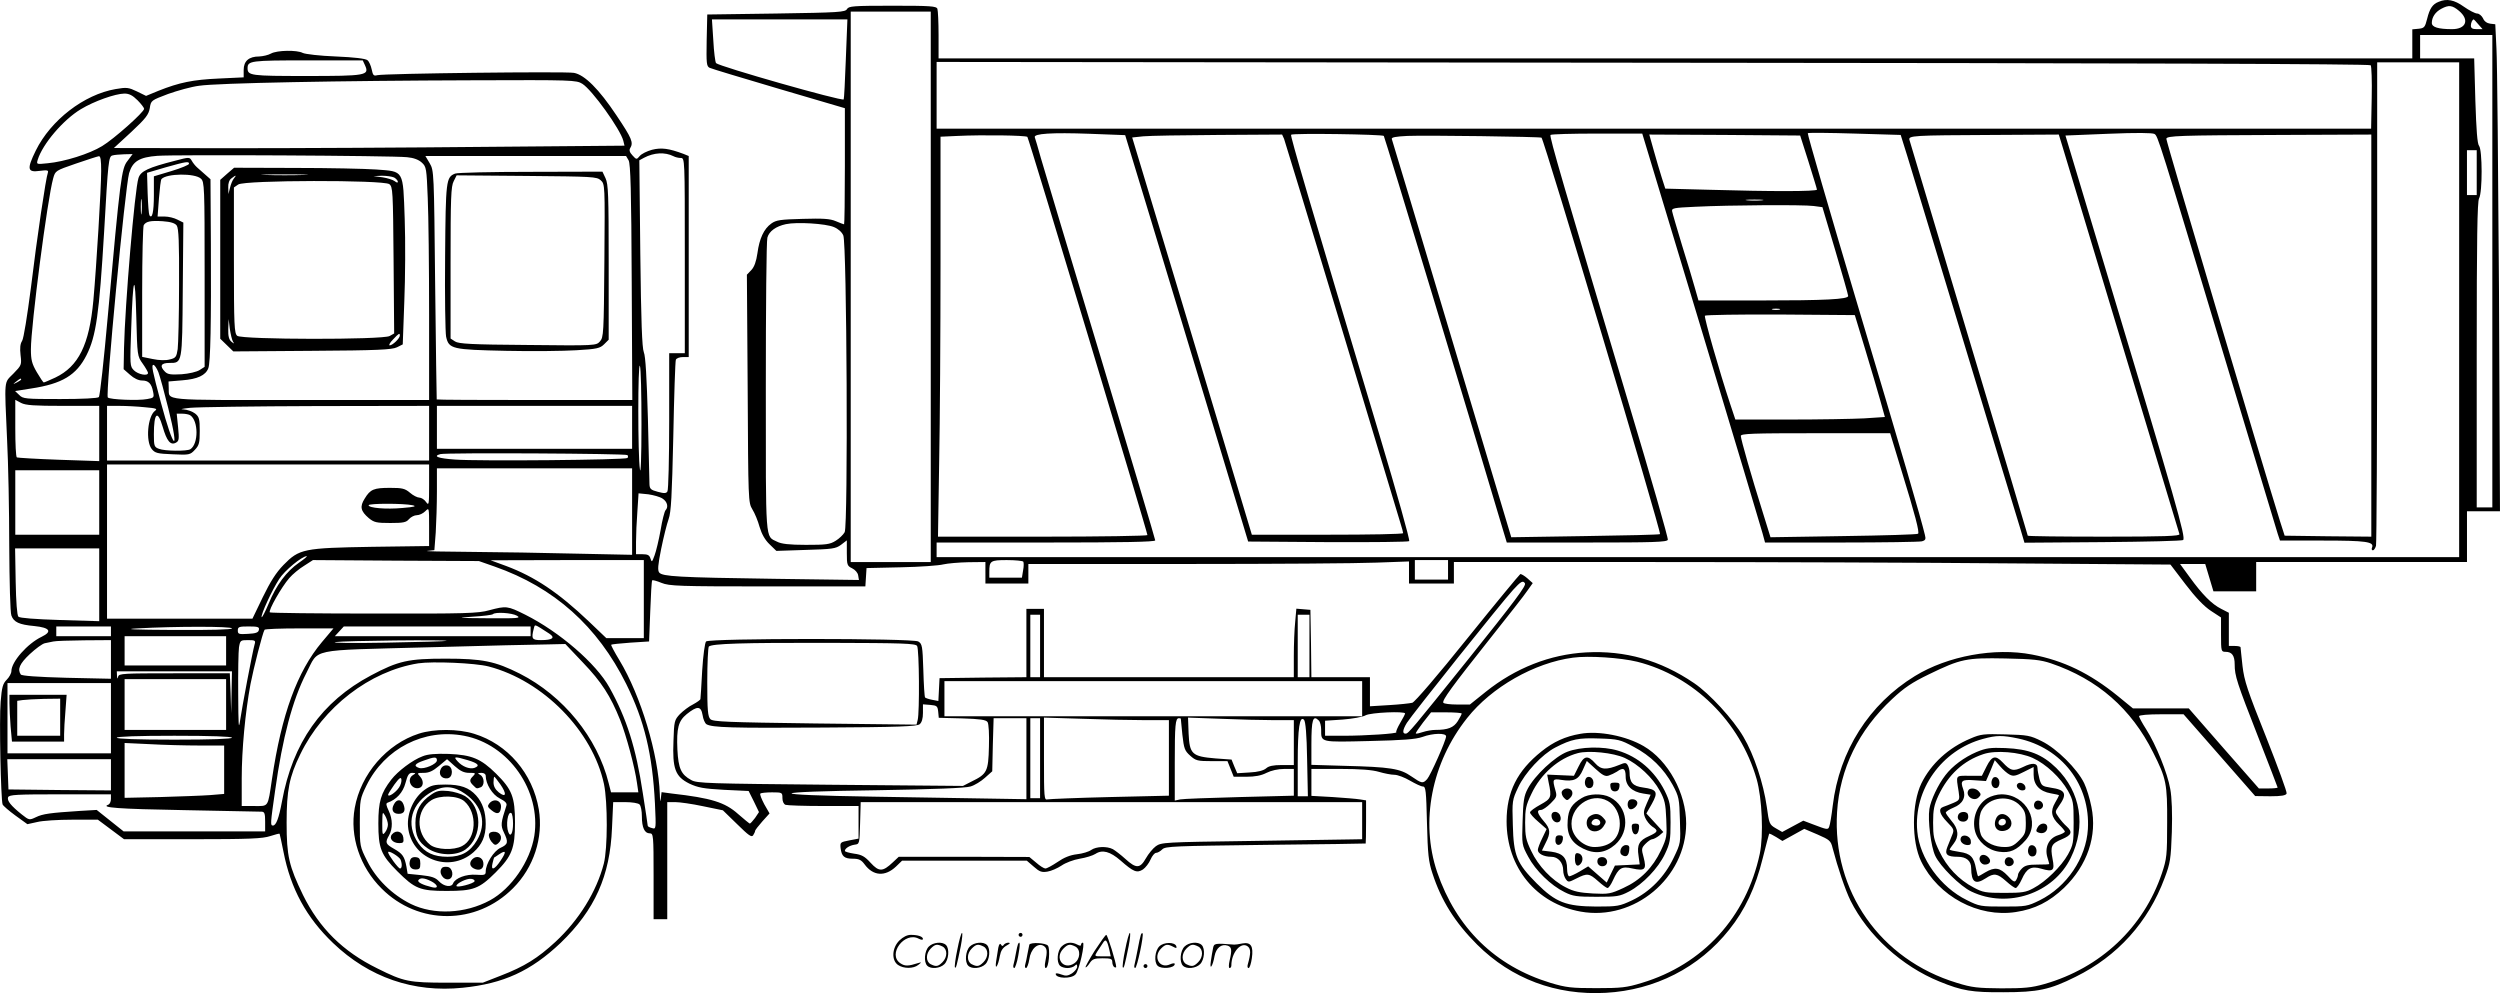 <?xml version="1.0" encoding="UTF-8"?>
<svg xmlns="http://www.w3.org/2000/svg" version="1.0" viewBox="0 0 1280.757 508.789" preserveAspectRatio="xMidYMid meet">
  <g transform="translate(-0.17,508.933) scale(0.1,-0.1)" fill="#000000" stroke="none">
    <path d="M12495 5080 c-31 -12 -46 -34 -59 -87 -11 -44 -15 -48 -44 -51 l-32 -3 0 -75 0 -74 -3775 0 -3775 0 0 119 c0 66 -3 126 -6 135 -5 14 -35 16 -230 16 -202 0 -224 -2 -233 -17 -9 -16 -40 -18 -363 -23 l-353 -5 -3 -132 c-2 -118 -1 -133 15 -141 10 -5 170 -53 356 -108 l337 -99 0 -297 c0 -164 -2 -298 -4 -298 -2 0 -21 7 -42 16 -30 13 -66 15 -170 12 -115 -3 -136 -6 -161 -24 -38 -27 -61 -77 -71 -152 -6 -42 -16 -70 -31 -86 l-23 -24 4 -584 c3 -575 3 -583 24 -618 12 -19 29 -60 37 -90 11 -37 28 -67 51 -89 l35 -34 150 5 c136 4 154 6 181 26 l30 23 0 -65 c0 -61 2 -66 27 -78 16 -8 29 -23 31 -36 l4 -24 -434 6 c-495 7 -572 12 -589 32 -9 11 -7 38 10 122 12 59 29 127 38 152 13 36 17 117 24 423 4 209 10 385 13 393 3 8 19 14 36 14 l30 0 0 515 0 515 -27 11 c-75 28 -113 33 -161 21 -26 -7 -54 -21 -63 -32 -16 -19 -17 -19 -37 3 -15 16 -18 27 -12 37 18 29 9 50 -70 168 -90 135 -163 208 -218 218 -42 8 -975 -3 -1008 -12 -18 -5 -22 0 -28 29 -4 19 -13 41 -22 48 -10 8 -67 15 -162 19 -81 3 -157 12 -169 18 -30 16 -132 14 -163 -3 -14 -8 -41 -14 -60 -15 -53 0 -80 -23 -80 -69 l0 -38 -127 -6 c-133 -6 -202 -20 -310 -63 l-63 -26 -47 23 c-42 20 -52 22 -109 12 -162 -28 -332 -159 -409 -315 -47 -96 -43 -113 21 -104 38 5 45 3 41 -9 -10 -25 -56 -333 -87 -590 -19 -146 -37 -259 -45 -272 -10 -15 -12 -37 -8 -73 6 -50 5 -52 -37 -95 -49 -50 -46 -20 -32 -340 6 -115 11 -359 11 -542 1 -183 5 -343 11 -357 12 -34 40 -47 118 -54 79 -8 93 -28 37 -55 -73 -35 -155 -128 -155 -176 0 -11 -11 -31 -24 -44 -20 -20 -25 -38 -31 -113 -8 -90 1 -502 10 -526 3 -7 33 -33 66 -57 l61 -44 50 11 c27 7 108 12 180 12 l131 0 67 -50 67 -50 351 0 c293 0 359 3 398 16 25 8 47 14 48 12 1 -2 10 -43 20 -93 37 -189 117 -336 254 -467 184 -176 412 -255 664 -229 209 21 350 86 502 230 175 169 253 342 263 589 l6 132 61 0 c35 0 67 -5 74 -12 7 -7 12 -34 12 -61 0 -58 14 -87 40 -87 19 0 20 -8 20 -220 l0 -220 35 0 35 0 0 300 0 300 41 0 c22 0 86 -9 142 -21 l102 -21 73 -71 c59 -58 74 -69 82 -57 5 8 10 18 10 22 0 5 17 26 37 49 l37 41 -27 47 c-14 27 -24 51 -20 55 3 3 30 6 60 6 52 0 53 -1 53 -29 0 -17 6 -31 16 -35 9 -3 96 -6 195 -6 l179 0 0 -83 0 -84 -47 -9 c-46 -9 -48 -10 -45 -39 5 -43 19 -55 63 -55 31 0 43 -6 60 -29 44 -60 105 -64 161 -11 l31 30 320 0 319 0 36 -31 c29 -26 41 -30 70 -25 19 3 51 17 72 31 20 14 62 30 93 35 31 5 67 16 81 25 35 23 75 12 128 -34 66 -58 84 -66 115 -46 13 9 31 32 39 51 8 19 21 34 28 34 8 0 22 8 32 18 16 16 60 17 528 23 281 3 512 6 514 7 1 1 2 51 2 112 l0 109 -32 5 c-18 3 -81 8 -140 12 l-108 6 0 69 0 69 148 0 c103 0 164 -5 198 -15 27 -8 63 -15 79 -15 17 0 53 -14 80 -30 28 -16 57 -30 66 -30 15 0 17 -22 21 -187 4 -160 8 -198 28 -258 45 -139 115 -251 229 -365 176 -175 404 -261 659 -247 252 14 478 129 632 323 81 101 135 216 172 366 17 68 32 124 33 126 2 2 18 -6 36 -17 l32 -20 56 31 56 31 68 -29 c62 -27 68 -32 77 -69 27 -103 65 -215 92 -270 89 -178 263 -336 455 -414 117 -48 167 -56 328 -55 177 0 238 13 370 79 215 106 372 280 456 506 29 77 32 96 37 236 3 94 0 177 -8 220 -14 81 -73 227 -124 307 -20 31 -36 61 -36 66 0 6 46 10 114 10 l114 0 184 -210 183 -209 78 -1 c56 0 79 4 83 14 3 7 -45 137 -105 289 -96 240 -112 288 -121 364 -5 49 -10 91 -10 96 0 4 -13 7 -30 7 l-30 0 0 85 0 85 -39 20 c-48 24 -97 73 -162 163 l-49 67 64 0 65 0 21 -70 21 -70 109 0 110 0 0 75 0 75 540 0 540 0 0 130 0 130 85 0 84 0 -5 1123 c-4 617 -9 1178 -13 1247 l-6 125 -26 3 c-16 2 -31 12 -37 28 -7 13 -20 24 -30 24 -10 0 -41 16 -68 35 -49 35 -87 43 -129 25z m104 -46 c55 -46 37 -94 -35 -94 -71 0 -104 10 -104 32 0 29 18 56 48 72 39 21 56 19 91 -10z m-7829 -1414 l0 -1410 -205 0 -205 0 0 1410 0 1410 205 0 205 0 0 -1410z m-435 1168 c-4 -112 -9 -205 -11 -208 -10 -10 -638 169 -654 186 -4 5 -11 57 -14 117 l-7 107 347 0 347 0 -8 -202z m8363 177 l22 -25 -30 0 c-22 0 -30 5 -30 18 0 15 8 32 15 32 1 0 11 -11 23 -25z m72 -1265 l0 -1210 -40 0 -40 0 0 781 c0 599 3 785 12 802 18 31 17 249 0 269 -9 11 -14 79 -19 232 l-6 216 -139 0 -138 0 0 60 0 60 185 0 185 0 0 -1210z m-10898 1054 c23 -51 5 -54 -302 -54 -284 0 -300 2 -300 40 0 38 16 40 307 40 l283 0 12 -26z m10275 1 c4 -5 7 -81 5 -167 l-3 -158 -3674 0 -3675 0 0 171 0 171 3670 -4 c2430 -2 3672 -6 3677 -13z m453 -1252 l0 -1268 -3900 0 -3900 0 0 38 0 37 560 0 c393 0 560 3 560 11 0 6 -126 428 -279 937 -154 510 -292 970 -307 1022 -14 52 -29 100 -31 106 -7 19 87 25 280 18 l183 -7 134 -441 c74 -243 215 -711 315 -1041 l181 -600 409 -3 c225 -1 412 1 416 5 5 5 -64 249 -152 543 -362 1206 -458 1534 -453 1539 9 9 467 2 475 -6 5 -6 455 -1493 614 -2030 l16 -53 410 0 c340 0 411 2 415 14 3 7 -87 321 -200 697 -335 1121 -408 1370 -401 1377 4 4 111 7 238 7 l232 0 302 -1000 c166 -550 307 -1021 314 -1047 l13 -48 390 0 c215 0 401 3 413 6 19 5 22 11 16 33 -21 88 -114 407 -345 1179 -143 480 -258 876 -255 879 4 3 112 2 241 -2 l235 -7 35 -112 c19 -61 152 -500 296 -976 144 -476 271 -896 283 -933 l20 -68 403 3 c221 2 406 6 410 11 14 14 -34 183 -400 1397 l-203 675 220 9 c144 6 226 5 236 -1 18 -11 19 -14 372 -1188 137 -456 255 -845 260 -862 l11 -33 219 0 c222 0 264 -6 253 -35 -4 -8 -2 -15 4 -15 5 0 12 10 16 23 3 12 6 574 6 1250 l0 1227 210 0 210 0 0 -1267z m-9615 1157 c50 -31 195 -233 210 -292 l6 -25 -707 -6 c-389 -4 -978 -7 -1308 -7 l-601 1 89 82 c75 70 89 89 95 122 6 40 7 40 94 73 48 17 119 37 159 42 93 14 724 26 1402 28 514 2 530 1 561 -18z m-2279 -84 c19 -19 34 -39 34 -44 0 -17 -155 -155 -215 -191 -65 -40 -193 -80 -279 -88 -58 -6 -58 -6 -51 18 25 81 131 205 221 259 68 41 175 79 223 80 24 0 42 -9 67 -34z m4559 -188 c7 -6 615 -2025 615 -2040 0 -4 -241 -8 -537 -8 l-536 0 6 377 c4 207 7 668 7 1024 l0 648 88 4 c124 6 350 3 357 -5z m1315 -10 c5 -13 138 -450 296 -973 157 -522 292 -970 300 -995 8 -25 14 -48 14 -52 0 -5 -174 -8 -387 -8 l-388 0 -88 293 c-48 160 -186 618 -306 1017 l-219 725 57 6 c31 3 203 6 384 7 l327 2 10 -22z m1319 6 c14 -13 615 -2023 607 -2031 -3 -3 -175 -7 -383 -10 l-379 -6 -304 1014 c-167 558 -305 1019 -308 1026 -3 9 20 13 80 16 93 4 681 -4 687 -9z m1368 -124 c23 -74 43 -138 43 -142 0 -10 -238 -10 -546 -1 l-231 6 -18 56 c-10 31 -28 93 -41 139 l-23 82 387 -2 386 -3 43 -135z m1301 78 c11 -35 149 -493 307 -1018 158 -525 290 -961 292 -967 4 -10 -77 -13 -386 -13 -215 0 -391 2 -391 5 0 3 -135 456 -301 1008 -165 551 -302 1010 -305 1019 -7 23 16 24 428 26 l337 2 19 -62z m1582 -968 l0 -1030 -222 2 -222 3 -24 75 c-95 305 -582 1941 -582 1958 0 16 64 18 583 20 l467 2 0 -1030z m540 835 l0 -115 -25 0 -25 0 0 115 0 115 25 0 25 0 0 -115z m-9238 84 c9 -5 26 -9 37 -9 21 0 21 -1 21 -500 l0 -500 -40 0 -40 0 0 -347 c0 -192 -4 -354 -9 -361 -6 -11 -17 -11 -50 -2 -35 9 -41 15 -42 38 0 15 -4 167 -8 337 -6 209 -12 320 -21 340 -9 22 -14 158 -18 506 l-5 477 24 13 c51 27 107 30 151 8z m-2797 -24 c-31 -39 -37 -86 -101 -795 -20 -223 -40 -409 -46 -415 -5 -6 -85 -10 -198 -10 -178 0 -191 1 -210 21 l-21 20 82 13 c159 24 232 68 284 171 49 97 65 211 90 630 21 367 23 388 43 393 9 3 36 5 60 6 l43 1 -26 -35z m1432 19 c34 -3 60 -13 76 -28 23 -21 24 -30 30 -181 4 -88 7 -357 7 -597 l0 -438 -660 0 c-727 0 -670 -5 -674 62 l-1 33 71 6 c77 6 119 25 133 62 11 29 15 232 13 635 l-2 333 -26 23 c-15 13 -34 30 -43 38 -9 8 -21 23 -27 34 -11 19 -13 19 -85 0 -137 -35 -177 -53 -188 -89 -19 -58 -69 -647 -74 -870 l-2 -109 33 -29 c20 -18 43 -29 61 -29 33 0 49 -15 57 -58 6 -29 4 -31 -30 -37 -44 -9 -192 -3 -202 8 -13 12 89 1077 109 1149 18 61 53 82 145 89 90 7 1203 1 1279 -7z m-1567 -72 c0 -87 -24 -484 -40 -662 -21 -228 -76 -338 -195 -395 -30 -14 -56 -25 -59 -25 -3 0 -19 24 -36 53 -25 43 -30 63 -30 117 0 119 85 773 114 875 11 40 12 40 116 76 58 20 111 37 118 38 9 1 12 -20 12 -77z m2702 56 c10 -18 14 -157 16 -625 l3 -603 -501 0 c-275 0 -501 1 -501 3 -1 1 -4 265 -8 587 -6 581 -6 585 -28 623 l-22 37 514 0 514 0 13 -22z m-2252 -18 c0 -5 -40 -22 -90 -37 l-90 -27 0 -97 c0 -86 -9 -125 -23 -102 -3 5 -7 55 -9 113 l-3 104 95 28 c107 30 120 32 120 18z m61 -76 c18 -16 19 -41 19 -490 l0 -474 -25 -16 c-15 -10 -55 -19 -93 -22 -55 -3 -71 -1 -85 13 -29 29 -21 45 22 45 67 0 66 -6 69 376 l3 343 -30 15 c-17 9 -46 16 -66 16 l-36 0 7 93 c4 50 9 95 13 99 26 29 171 31 202 2z m-304 -176 c-2 -18 -4 -4 -4 32 0 36 2 50 4 33 2 -18 2 -48 0 -65z m8301 65 c-21 -2 -55 -2 -75 0 -21 2 -4 4 37 4 41 0 58 -2 38 -4z m265 -29 l45 -6 66 -222 c36 -122 66 -227 66 -233 0 -17 -117 -23 -451 -23 l-316 0 -18 63 c-9 34 -39 132 -66 219 -26 86 -49 164 -51 175 -3 16 8 18 117 23 181 9 556 11 608 4z m-8386 -100 c10 -14 13 -85 12 -303 0 -157 -4 -306 -7 -330 -6 -40 -10 -46 -40 -53 -21 -6 -54 -5 -88 2 l-54 11 0 332 c0 183 4 337 8 343 12 19 35 24 97 20 42 -3 63 -10 72 -22z m3367 -8 c22 -9 41 -26 48 -43 18 -41 25 -1487 7 -1520 -7 -13 -28 -33 -46 -44 -30 -19 -50 -21 -153 -21 -85 0 -126 5 -147 16 -62 31 -58 -18 -58 790 0 408 3 753 8 768 9 33 44 58 95 69 55 12 204 3 246 -15z m-3541 -700 c15 -21 27 -43 27 -47 0 -18 -51 -8 -72 13 -21 21 -21 25 -14 217 9 272 20 295 26 56 5 -198 5 -200 33 -239z m8385 277 c-10 -2 -26 -2 -35 0 -10 3 -2 5 17 5 19 0 27 -2 18 -5z m439 -203 c29 -96 64 -214 77 -261 l24 -86 -106 -7 c-58 -3 -230 -6 -383 -6 l-277 0 -26 78 c-56 169 -135 446 -130 454 3 4 177 7 386 6 l382 -3 53 -175z m-6269 -385 c0 -172 -4 -261 -8 -230 -11 69 -11 555 0 530 5 -11 8 -146 8 -300z m-2475 268 c8 -21 31 -105 51 -186 60 -240 27 -214 -38 30 -44 164 -50 193 -38 193 5 0 17 -17 25 -37z m-703 -38 c0 -2 -10 -9 -22 -15 -22 -11 -22 -10 -4 4 21 17 26 19 26 11z m215 -135 l185 0 0 -141 0 -142 -207 7 c-114 4 -211 10 -215 12 -5 3 -8 70 -8 150 l0 145 30 -16 c23 -12 68 -15 215 -15z m419 -7 c58 -5 66 -8 52 -18 -38 -28 -49 -156 -17 -196 17 -21 29 -24 108 -27 84 -4 89 -3 113 23 22 23 25 36 25 97 0 61 -3 72 -24 89 -13 10 -40 20 -60 21 -20 0 -6 4 34 8 39 4 330 8 648 9 l577 1 0 -140 0 -140 -825 0 -825 0 0 140 0 140 63 0 c34 0 93 -3 131 -7z m2496 -103 l0 -110 -500 0 -500 0 0 110 0 110 500 0 500 0 0 -110z m-2264 62 c43 -28 43 -147 1 -174 -17 -11 -131 -10 -161 2 -24 9 -26 14 -26 74 0 111 19 128 45 39 21 -73 40 -96 67 -82 17 9 18 17 12 80 l-7 69 29 0 c16 0 34 -4 40 -8z m8766 -280 c72 -234 94 -319 86 -327 -4 -4 -175 -9 -381 -12 l-375 -6 -40 129 c-57 181 -112 373 -112 390 0 12 60 14 383 14 l382 0 57 -188z m-6526 76 c4 -5 4 -11 0 -15 -10 -10 -765 -17 -883 -8 -87 6 -116 17 -75 28 28 8 950 3 958 -5z m-1016 -155 c0 -100 -1 -106 -16 -85 -8 12 -24 22 -34 22 -10 0 -32 11 -48 25 -26 22 -40 25 -102 25 -83 0 -101 -7 -130 -55 -26 -41 -21 -64 21 -100 27 -22 39 -25 110 -25 67 0 82 3 96 20 10 11 28 20 40 20 13 0 32 9 43 20 20 20 20 20 20 -79 l0 -99 -292 -4 c-351 -6 -373 -10 -454 -93 -38 -39 -67 -85 -106 -165 l-53 -110 -372 0 -373 0 0 395 0 395 825 0 825 0 0 -107z m1040 -135 l0 -221 -287 6 c-157 4 -401 8 -542 9 -141 1 -240 3 -220 5 l36 4 7 91 c3 50 6 144 6 210 l0 118 500 0 500 0 0 -222z m-2730 47 l0 -165 -215 0 -215 0 0 165 0 165 215 0 215 0 0 -165z m2886 20 c25 -16 31 -44 15 -60 -5 -6 -17 -51 -25 -101 -9 -50 -23 -109 -31 -130 -13 -35 -14 -37 -21 -16 -5 17 -14 22 -40 22 l-34 0 0 63 c0 35 3 106 7 157 l6 92 50 -5 c27 -4 60 -13 73 -22z m-1281 -34 c23 -5 11 -9 -51 -14 -85 -8 -174 0 -174 14 0 10 180 10 225 0z m-1605 -408 l0 -186 -201 6 c-127 4 -206 10 -213 17 -7 7 -12 74 -14 180 l-3 170 215 0 216 0 0 -187z m1024 114 c-65 -45 -117 -115 -156 -210 -18 -43 -34 -74 -36 -69 -4 14 52 136 90 195 27 43 117 117 141 117 5 0 -13 -15 -39 -33z m1001 -20 c306 -107 528 -306 675 -602 93 -188 134 -358 147 -612 6 -132 6 -132 -15 -126 -12 3 -22 8 -22 12 0 3 -11 78 -25 166 -35 233 -83 384 -171 542 -68 123 -256 285 -431 373 -92 46 -98 46 -185 23 -56 -16 -121 -18 -590 -17 -290 0 -530 3 -534 6 -9 9 60 130 99 175 17 20 52 49 77 64 l45 29 425 -3 425 -2 80 -28z m765 -167 l0 -200 -96 0 -96 0 -90 86 c-157 149 -277 229 -424 284 l-79 29 393 1 392 0 0 -200z m1944 192 c3 -5 3 -25 -1 -45 l-6 -37 -83 0 -84 0 0 29 c0 57 5 61 90 61 44 0 81 -4 84 -8z m2176 -42 l0 -50 -85 0 -85 0 0 50 0 50 85 0 85 0 0 -50z m-2370 -15 l0 -55 110 0 110 0 0 50 0 50 808 0 c445 0 884 3 975 7 l167 6 0 -56 0 -57 115 0 115 0 0 55 0 55 1023 0 c563 0 1389 -3 1836 -7 l812 -6 77 -101 c51 -67 95 -113 130 -136 l52 -34 0 -88 c0 -85 1 -88 23 -88 33 0 47 -19 47 -65 0 -58 11 -92 121 -373 54 -139 99 -255 99 -257 0 -3 -22 -5 -48 -5 l-48 0 -180 205 -179 205 -143 0 -143 0 -77 63 c-144 117 -278 182 -440 213 -191 37 -432 -7 -600 -110 -235 -144 -387 -383 -421 -663 -6 -51 -14 -99 -18 -108 -6 -18 -10 -17 -86 12 l-47 18 -54 -29 -54 -29 -33 19 c-33 19 -34 24 -46 110 -17 120 -65 266 -120 359 -52 89 -173 221 -253 275 -172 117 -354 168 -553 157 -184 -10 -362 -80 -514 -202 l-81 -65 -66 0 c-35 0 -67 4 -70 9 -8 12 46 85 237 326 92 116 180 227 194 249 l27 38 -28 25 c-15 13 -32 23 -36 21 -4 -2 -126 -149 -270 -328 -154 -192 -270 -327 -283 -331 -12 -3 -66 -9 -119 -12 l-98 -6 0 74 0 75 -150 0 -150 0 -2 173 -3 172 -36 3 -36 3 -6 -68 c-4 -37 -7 -116 -7 -175 l0 -108 -640 0 -640 0 0 175 0 175 -45 0 -45 0 0 -175 0 -175 -222 -2 -223 -3 -3 -59 -3 -58 -31 6 c-17 3 -34 9 -37 12 -3 3 -7 66 -9 140 -4 125 -6 135 -26 147 -29 17 -1070 17 -1087 0 -6 -6 -15 -69 -20 -150 -4 -76 -8 -141 -9 -145 0 -4 -17 -16 -37 -27 -21 -10 -51 -33 -68 -50 -28 -30 -30 -36 -33 -137 -6 -143 9 -183 81 -219 45 -21 72 -26 178 -32 l126 -6 27 -54 26 -54 -20 -30 c-12 -16 -24 -29 -27 -29 -2 0 -29 22 -60 49 -67 60 -137 82 -340 105 l-52 7 -4 -33 c-2 -22 -4 -14 -5 22 -7 205 -97 505 -207 687 -25 41 -44 77 -42 79 2 3 47 7 99 11 l95 6 6 154 c3 85 7 157 10 159 2 3 24 -3 48 -13 40 -16 86 -18 544 -18 l500 0 3 47 3 47 177 4 c97 2 195 9 217 15 22 5 79 10 128 11 l87 1 0 -55z m2764 -54 c8 -12 -51 -90 -292 -391 -287 -357 -305 -379 -319 -379 -18 -1 -16 19 6 55 23 38 489 622 544 681 40 44 51 50 61 34z m-5164 -166 c22 -13 6 -14 -150 -13 -156 1 -164 2 -78 8 54 3 101 9 105 13 12 12 97 7 123 -8z m2680 -155 l0 -160 -25 0 -25 0 0 160 0 160 25 0 25 0 0 -160z m1380 0 l0 -160 -30 0 -30 0 0 160 0 160 30 0 30 0 0 -160z m-3894 63 c32 -21 16 -33 -43 -33 -46 0 -50 7 -37 58 7 25 -1 27 80 -25z m-2246 12 l0 -25 -140 0 -140 0 0 25 0 25 140 0 140 0 0 -25z m620 15 c0 -6 -105 -9 -297 -8 -205 1 -264 4 -188 8 195 11 485 11 485 0z m138 -7 c-2 -14 -15 -19 -56 -21 -47 -3 -52 -1 -52 17 0 19 6 21 56 21 47 0 55 -3 52 -17z m1392 -8 l0 -25 -502 0 -501 0 23 25 23 25 479 0 478 0 0 -25z m-1069 -55 c-127 -151 -207 -371 -256 -702 -22 -148 -16 -138 -91 -138 l-64 0 0 143 c0 144 18 337 45 482 15 78 62 263 72 278 2 4 83 7 179 7 l174 0 -59 -70z m-491 -45 l0 -75 -260 0 -260 0 0 75 0 75 260 0 260 0 0 -75z m-590 -44 l0 -99 -227 5 c-150 4 -231 10 -235 17 -18 27 -6 55 46 104 30 28 64 53 77 56 13 3 33 7 44 9 11 3 82 5 158 6 l137 1 0 -99z m736 77 c-11 -39 -64 -319 -74 -388 -8 -54 -9 -30 -10 135 -1 110 1 217 4 238 6 36 8 37 46 37 37 0 40 -2 34 -22z m983 18 c-2 -2 -141 -6 -309 -9 -168 -3 -285 -2 -260 3 45 7 577 13 569 6z m2411 -26 c11 -17 13 -341 3 -379 l-6 -24 -520 6 c-453 6 -523 9 -536 22 -13 13 -16 45 -16 190 0 95 4 177 8 182 16 15 171 20 615 19 382 -1 444 -3 452 -16z m-1712 -85 c95 -99 141 -170 191 -295 31 -78 75 -241 86 -322 l7 -48 -70 0 -70 0 -12 47 c-58 234 -233 448 -455 561 -127 64 -192 77 -380 77 -192 0 -242 -11 -383 -86 -252 -134 -401 -344 -456 -647 -16 -86 -30 -122 -46 -122 -14 0 -13 9 11 178 38 272 89 465 160 603 67 129 3 115 619 132 294 8 574 15 621 15 l87 2 90 -95z m5402 4 c289 -73 526 -306 611 -601 28 -99 36 -287 16 -383 -69 -324 -291 -567 -604 -661 -78 -24 -105 -27 -233 -27 -129 0 -155 3 -235 27 -283 86 -483 281 -581 568 -87 258 -29 559 154 789 125 158 345 283 542 309 80 11 244 0 330 -21z m2119 -8 c240 -82 411 -232 523 -456 68 -135 73 -161 72 -360 0 -168 -2 -185 -27 -260 -93 -276 -314 -485 -602 -567 -67 -19 -103 -22 -220 -22 -122 1 -151 4 -228 28 -393 119 -639 471 -614 875 14 222 110 419 283 580 61 57 101 84 188 126 163 79 191 85 391 81 143 -3 180 -7 234 -25z m-8004 -16 c280 -73 533 -331 591 -603 19 -92 19 -330 -1 -407 -37 -143 -127 -289 -248 -401 -90 -83 -158 -126 -280 -173 l-92 -36 -180 0 c-199 0 -224 5 -360 73 -177 87 -297 206 -381 376 -72 149 -84 199 -84 371 0 165 14 236 70 350 117 242 356 426 604 466 73 11 291 2 361 -16z m-1317 -132 l-2 -108 -3 103 -4 102 -284 0 c-262 0 -284 -1 -288 -17 -4 -14 -5 -12 -6 5 l-1 22 295 0 295 0 -2 -107z m-28 -63 l0 -130 -260 0 -260 0 0 130 0 130 260 0 260 0 0 -130z m5820 30 l0 -90 -1070 0 -1070 0 0 90 0 90 1070 0 1070 0 0 -90z m-6410 -100 l0 -180 -265 0 -265 0 0 180 0 180 265 0 265 0 0 -180z m4238 34 l3 -32 120 -3 c92 -3 122 -7 130 -19 6 -9 9 -63 7 -126 -3 -127 -10 -140 -88 -178 l-45 -23 -680 6 c-625 6 -683 7 -712 24 -52 28 -66 59 -71 156 -5 110 5 147 48 182 54 43 73 42 81 -5 3 -21 12 -42 20 -47 29 -17 127 -20 595 -17 389 2 484 6 497 17 11 9 17 29 17 58 l0 44 38 -3 c33 -3 37 -6 40 -34z m2392 -10 c0 -3 -11 -25 -25 -48 -14 -24 -23 -45 -20 -48 7 -7 -158 -18 -272 -18 l-93 0 0 39 0 38 90 6 c50 4 103 13 118 22 26 14 202 22 202 9z m290 0 c0 -4 -9 -21 -20 -39 -21 -33 -50 -45 -115 -45 -17 0 -46 -5 -64 -11 -18 -6 -34 -10 -36 -7 -2 2 15 27 37 56 l41 52 78 0 c44 0 79 -3 79 -6z m-2230 -232 l0 -207 -182 3 c-101 2 -372 6 -603 10 -566 9 -556 25 22 33 294 5 451 11 476 19 22 6 55 27 75 45 l37 33 3 136 4 136 84 0 84 0 0 -208z m70 3 l0 -205 -25 0 -25 0 0 205 0 205 25 0 25 0 0 -205z m537 195 l123 0 0 -194 0 -193 -302 -7 c-167 -4 -311 -10 -320 -12 -17 -5 -18 10 -18 207 l0 212 197 -6 c108 -4 252 -7 320 -7z m184 8 c0 -2 4 -39 8 -83 8 -71 12 -82 40 -107 29 -26 38 -28 111 -28 l80 0 16 -40 16 -40 64 0 c45 0 77 6 104 20 24 12 59 20 90 20 l50 0 0 -69 0 -68 -277 -7 c-153 -4 -290 -9 -305 -12 l-28 -6 0 195 c0 192 3 227 21 227 5 0 9 -1 10 -2z m476 -8 l103 0 0 -115 0 -115 -62 0 c-44 0 -67 -5 -80 -17 -13 -11 -42 -19 -84 -21 l-64 -4 -15 35 -14 35 -83 6 c-120 10 -132 22 -137 127 l-3 82 167 -6 c93 -4 215 -7 272 -7z m171 -200 l4 -190 -26 0 -26 0 0 174 c0 177 10 240 32 218 8 -8 14 -75 16 -202z m60 198 c7 -7 12 -28 12 -47 0 -66 -6 -64 246 -58 175 4 239 9 273 21 54 20 121 21 121 3 0 -21 -80 -200 -97 -219 -22 -24 -27 -23 -81 14 -57 40 -107 48 -344 54 l-168 5 0 104 c0 129 8 153 38 123z m-5568 -88 c0 -6 -105 -10 -295 -10 -190 0 -295 4 -295 10 0 6 105 10 295 10 190 0 295 -4 295 -10z m-167 -40 l127 0 0 -124 0 -124 -72 -6 c-40 -3 -155 -7 -255 -10 l-183 -4 0 140 0 141 128 -6 c70 -4 184 -7 255 -7z m-453 -150 l0 -80 -262 2 -263 3 -3 78 -3 77 266 0 265 0 0 -80z m0 -124 c0 -13 -6 -26 -13 -29 -43 -15 48 -22 386 -28 210 -4 390 -8 400 -8 14 -1 17 -10 17 -51 l0 -50 -362 0 -363 0 -69 55 -69 55 -86 -5 c-153 -10 -190 -15 -225 -32 -34 -16 -35 -16 -73 14 -56 45 -76 70 -70 88 6 13 42 15 267 15 l260 0 0 -24z m6410 -111 l0 -95 -57 -1 c-32 -1 -264 -4 -515 -8 -442 -6 -457 -7 -485 -27 -15 -11 -38 -39 -51 -62 -30 -53 -50 -53 -105 -3 -23 21 -52 43 -64 50 -31 16 -85 14 -111 -4 -12 -9 -45 -19 -73 -22 -35 -4 -67 -17 -100 -40 -27 -18 -54 -33 -62 -33 -7 0 -28 13 -47 30 l-35 29 -335 1 -334 0 -31 -29 c-51 -48 -70 -49 -113 -2 -30 33 -46 42 -85 47 -26 4 -47 10 -47 14 0 13 24 28 50 32 25 3 25 4 28 111 l3 107 1284 0 1285 0 0 -95z M1165 4199 l-35 -31 0 -407 0 -407 34 -33 33 -32 404 3 c336 2 409 6 434 18 l30 15 8 220 c5 121 6 311 2 423 -9 254 -2 242 -146 253 -57 4 -244 8 -416 8 l-312 1 -36 -31z m393 -6 c-54 -2 -142 -2 -195 0 -54 1 -10 3 97 3 107 0 151 -2 98 -3z m-358 -18 c-7 -8 -16 -30 -20 -48 l-8 -32 -1 34 c-1 21 5 39 17 47 23 18 27 17 12 -1z m821 5 c10 -6 19 -16 19 -22 0 -6 -6 -5 -16 3 -9 7 -37 16 -63 20 l-46 6 43 2 c24 0 52 -4 63 -9z m-25 -34 c18 -14 19 -31 22 -390 l3 -375 -23 -13 c-34 -20 -758 -19 -781 1 -15 12 -17 52 -17 387 l0 373 22 15 c32 23 743 24 774 2z m-801 -806 c8 -13 7 -13 -8 -1 -12 10 -17 27 -16 65 l2 51 6 -50 c4 -27 11 -57 16 -65z m855 30 c0 -14 -37 -50 -52 -50 -6 0 1 14 17 30 31 33 35 35 35 20z M2333 4200 c-46 -19 -48 -33 -51 -425 -2 -203 1 -388 5 -410 14 -64 30 -67 308 -73 132 -3 294 -1 359 3 106 6 122 10 143 31 l23 23 0 397 c0 344 -2 400 -16 430 l-16 34 -367 -1 c-201 0 -376 -4 -388 -9z m746 -34 c22 -20 22 -22 19 -412 -3 -374 -4 -393 -23 -414 -19 -21 -21 -22 -370 -18 -289 2 -354 6 -372 18 l-23 15 0 388 c0 332 2 392 16 418 l15 30 359 -3 c338 -3 359 -4 379 -22z M8098 1330 c-77 -13 -138 -41 -199 -90 -125 -100 -179 -208 -179 -358 0 -237 152 -422 380 -463 274 -49 539 173 540 451 0 155 -92 324 -218 397 -89 52 -230 80 -324 63z m272 -66 c88 -46 155 -112 201 -196 32 -60 34 -70 37 -181 4 -117 4 -117 -32 -192 -46 -97 -121 -174 -213 -218 -64 -30 -74 -32 -183 -32 -156 1 -208 21 -306 119 -102 103 -118 141 -122 298 -4 125 -3 129 27 193 35 76 123 170 191 205 83 43 119 50 226 46 95 -3 107 -6 174 -42z M8031 1238 c-63 -24 -167 -121 -203 -190 -19 -36 -23 -62 -26 -165 -4 -121 -4 -122 29 -183 37 -70 116 -147 186 -181 42 -21 62 -24 163 -24 106 0 119 2 167 27 72 38 150 120 184 192 26 55 29 72 29 162 0 92 -3 106 -30 162 -52 102 -136 175 -240 206 -76 23 -192 20 -259 -6z m295 -32 c68 -31 143 -101 179 -168 25 -45 30 -67 33 -145 4 -87 3 -96 -27 -160 -42 -89 -105 -153 -193 -193 -65 -30 -75 -32 -156 -28 -68 4 -98 10 -138 31 -72 36 -142 110 -178 187 -27 56 -31 76 -31 145 0 69 4 89 32 147 48 103 140 183 238 209 55 15 183 2 241 -25z M8089 1163 l-24 -48 -69 3 -68 3 7 -38 c17 -79 14 -85 -42 -116 -29 -16 -53 -33 -53 -40 0 -6 19 -28 43 -48 l42 -37 -22 -46 c-13 -26 -23 -53 -23 -61 0 -19 31 -35 69 -35 35 0 61 -30 61 -70 0 -15 6 -34 13 -44 13 -18 15 -17 55 3 55 28 65 27 111 -14 21 -19 43 -35 48 -35 6 0 18 18 28 40 29 63 44 73 100 60 64 -14 73 -5 57 57 -12 43 -11 48 9 69 13 13 28 24 35 24 6 0 22 8 35 18 l22 19 -43 47 -44 48 28 49 c34 61 27 74 -45 84 -53 7 -69 26 -69 78 0 12 -5 29 -10 37 -8 13 -14 13 -42 1 -67 -27 -94 -26 -124 8 -38 43 -58 40 -85 -16z m154 -47 c12 4 31 13 42 20 33 24 45 17 45 -25 0 -47 32 -78 90 -87 l38 -6 -20 -45 c-17 -38 -18 -49 -8 -73 7 -16 23 -36 36 -45 33 -21 30 -28 -16 -49 -51 -22 -63 -45 -54 -101 l6 -44 -63 -3 -64 -3 -21 -43 -21 -44 -47 41 -48 42 -43 -26 c-24 -14 -48 -25 -54 -25 -6 0 -11 17 -11 38 0 56 -22 80 -80 88 l-49 6 19 39 c27 52 25 72 -10 112 -33 39 -38 57 -14 57 9 0 31 15 50 34 31 31 33 36 24 67 -16 56 -14 60 30 53 64 -10 89 1 111 52 l20 45 45 -41 c35 -32 50 -40 67 -34z M8124 1096 c-9 -24 4 -48 23 -44 12 2 18 12 18 28 0 29 -32 41 -41 16z M8252 1058 c2 -15 10 -23 23 -23 13 0 21 8 23 23 3 18 -1 22 -23 22 -22 0 -26 -4 -23 -22z M8003 1034 c-3 -8 2 -23 11 -32 15 -15 17 -15 32 0 21 21 11 48 -16 48 -11 0 -23 -7 -27 -16z M8105 1001 c-52 -31 -68 -58 -72 -114 -6 -72 18 -115 79 -145 60 -30 114 -23 164 20 79 70 66 196 -26 243 -40 21 -109 19 -145 -4z m133 -15 c37 -20 62 -66 62 -116 0 -75 -49 -120 -130 -120 -52 0 -108 48 -116 100 -16 102 97 185 184 136z M8148 909 c-21 -12 -24 -49 -6 -67 20 -20 56 -14 74 13 16 24 16 27 -1 45 -20 22 -41 25 -67 9z m52 -35 c0 -8 -8 -14 -18 -14 -25 0 -34 11 -21 26 13 15 39 7 39 -12z M8353 993 c-16 -6 -17 -39 -3 -48 13 -8 40 13 40 30 0 15 -19 24 -37 18z M7950 911 c0 -24 22 -42 39 -32 8 5 11 17 6 30 -8 27 -45 29 -45 2z M8362 843 c2 -17 9 -28 18 -28 9 0 16 11 18 28 3 22 -1 27 -18 27 -17 0 -21 -5 -18 -27z M7970 784 c0 -33 33 -30 38 4 3 17 -2 22 -17 22 -16 0 -21 -6 -21 -26z M8305 739 c-5 -14 -2 -25 6 -30 21 -13 34 -5 37 24 3 21 -1 27 -17 27 -11 0 -22 -9 -26 -21z M8070 691 c0 -35 13 -47 30 -26 16 19 9 49 -13 53 -13 3 -17 -3 -17 -27z M8187 687 c-8 -21 8 -39 29 -35 27 5 25 42 -2 46 -12 2 -24 -3 -27 -11z M10097 1306 c-113 -47 -203 -130 -252 -230 -50 -103 -51 -298 -1 -400 88 -179 293 -289 485 -259 98 15 171 52 247 124 119 115 171 266 140 415 -8 42 -25 96 -37 121 -35 73 -141 178 -217 215 -60 30 -73 32 -186 35 -110 3 -126 2 -179 -21z m244 0 c224 -48 370 -238 357 -464 -9 -149 -108 -296 -247 -365 -63 -31 -71 -32 -186 -32 -116 0 -123 1 -187 33 -135 66 -242 214 -254 352 -20 213 125 417 337 474 69 19 99 19 180 2z M10128 1237 c-65 -28 -124 -72 -160 -119 -38 -49 -75 -128 -82 -173 -9 -58 8 -194 30 -240 25 -54 129 -157 185 -183 186 -89 420 -10 509 172 80 163 52 337 -74 461 -72 70 -140 97 -261 102 -78 3 -98 0 -147 -20z m288 -31 c68 -31 142 -101 180 -168 27 -50 29 -60 29 -163 0 -103 -2 -113 -29 -163 -34 -61 -114 -140 -177 -173 -38 -21 -58 -24 -149 -24 -96 0 -110 2 -158 28 -75 39 -138 106 -175 185 -28 58 -32 78 -32 147 0 66 5 90 27 138 51 108 128 179 231 213 62 21 185 11 253 -20z M10179 1163 l-24 -48 -65 0 c-72 0 -68 6 -54 -82 6 -41 5 -43 -27 -57 -19 -8 -42 -17 -51 -20 -28 -9 -21 -37 19 -78 35 -36 37 -40 25 -68 -7 -17 -18 -44 -24 -60 -15 -38 -2 -50 54 -50 43 0 68 -21 68 -58 1 -73 21 -87 75 -52 42 28 59 25 104 -15 21 -19 43 -35 49 -35 6 0 20 20 31 44 25 57 49 70 100 55 61 -18 70 -10 58 50 -12 65 -7 78 48 101 50 21 56 37 24 66 -12 10 -30 31 -41 47 -19 27 -19 27 0 55 46 64 37 85 -40 96 -44 7 -48 10 -58 44 -5 20 -10 45 -10 55 0 28 -26 31 -74 7 -50 -24 -64 -20 -105 24 -36 38 -55 33 -82 -21z m118 -42 c19 -10 32 -7 73 14 l50 25 0 -40 c0 -52 31 -85 88 -95 23 -4 42 -8 42 -10 0 -2 -9 -19 -20 -38 -25 -43 -20 -74 21 -113 16 -15 29 -31 29 -35 0 -4 -16 -13 -36 -19 -46 -15 -68 -61 -54 -111 6 -19 10 -35 10 -36 0 -2 -27 -3 -60 -3 -47 0 -64 -4 -80 -20 -11 -11 -20 -26 -20 -32 0 -7 -5 -20 -10 -28 -7 -12 -15 -8 -43 23 -40 42 -66 46 -115 17 -18 -11 -34 -20 -36 -20 -2 0 -7 17 -11 38 -11 61 -28 79 -85 87 -27 4 -50 9 -50 12 0 3 9 16 20 30 29 37 25 76 -10 116 -16 19 -30 39 -30 43 0 5 18 17 40 26 47 19 65 54 49 95 -16 43 -7 50 58 45 l59 -4 23 53 22 54 27 -31 c15 -18 37 -37 49 -43z M10207 1095 c-9 -22 3 -46 22 -43 10 2 16 13 16 28 0 28 -29 40 -38 15z M10338 1074 c-12 -11 4 -34 24 -34 13 0 18 6 16 17 -3 18 -29 29 -40 17z M10086 1041 c-18 -29 28 -61 52 -37 13 12 13 18 2 30 -14 18 -46 21 -54 7z M10183 1000 c-53 -32 -80 -105 -63 -169 14 -53 65 -97 123 -105 55 -8 90 7 136 59 80 91 4 235 -124 235 -22 0 -54 -9 -72 -20z m169 -39 c24 -26 28 -40 28 -87 0 -50 -3 -59 -34 -90 -28 -28 -42 -34 -75 -34 -48 0 -93 20 -115 52 -19 27 -20 104 -2 136 38 70 145 82 198 23z M10230 901 c-22 -43 1 -78 44 -67 33 8 43 42 20 67 -22 24 -50 24 -64 0z m46 -30 c-10 -16 -36 -13 -36 3 0 17 21 27 34 16 4 -5 5 -13 2 -19z M10424 975 c-4 -9 -2 -21 4 -27 15 -15 44 -1 40 19 -4 23 -36 29 -44 8z M10034 915 c-8 -19 3 -35 26 -35 19 0 30 17 23 38 -6 17 -42 15 -49 -3z M10440 850 c-9 -16 -8 -22 5 -26 23 -9 45 3 45 26 0 27 -36 27 -50 0z M10047 797 c-7 -18 11 -37 36 -37 13 0 18 6 15 23 -3 25 -42 36 -51 14z M10394 746 c-9 -24 4 -48 23 -44 12 2 18 12 18 28 0 29 -32 41 -41 16z M10146 701 c-10 -16 5 -41 24 -41 25 0 35 18 20 35 -14 17 -36 20 -44 6z M10274 685 c-4 -9 -2 -21 4 -27 15 -15 44 -1 40 19 -4 23 -36 29 -44 8z M2148 1331 c-165 -53 -298 -207 -329 -381 -26 -145 26 -302 138 -413 188 -188 484 -188 673 2 106 106 156 259 132 404 -31 184 -159 334 -331 387 -82 26 -205 26 -283 1z m231 -11 c229 -43 396 -282 360 -513 -21 -130 -117 -270 -227 -330 -127 -69 -288 -76 -405 -19 -97 48 -179 129 -224 220 -38 75 -38 77 -38 196 0 117 1 123 34 191 93 190 296 294 500 255z M2167 1215 c-52 -19 -128 -77 -161 -120 -53 -69 -66 -112 -66 -224 0 -127 13 -161 97 -245 90 -90 116 -101 253 -101 137 0 167 11 251 95 83 83 99 123 99 255 0 131 -15 170 -97 251 -78 77 -125 96 -242 101 -67 2 -107 -1 -134 -12z m73 -21 c0 -19 -65 -47 -91 -39 -30 10 -23 22 24 38 55 20 67 20 67 1z m158 1 c54 -16 65 -29 33 -40 -24 -7 -61 7 -85 34 -23 25 -16 26 52 6z m8 -65 c32 0 34 -1 20 -16 -20 -19 -20 -29 0 -48 18 -18 17 -18 38 -10 21 8 20 50 -1 63 -16 9 -16 10 5 11 13 0 22 -6 22 -15 0 -42 34 -97 72 -116 29 -15 38 -25 34 -37 -29 -89 -30 -101 -13 -137 24 -50 22 -61 -17 -79 -35 -16 -76 -82 -76 -122 0 -17 -6 -19 -49 -16 -51 4 -107 -17 -118 -44 -8 -22 -47 -17 -73 11 -18 19 -37 25 -91 31 l-69 7 -6 36 c-10 53 -20 67 -64 92 -44 25 -46 32 -25 69 19 34 19 82 -2 126 -13 27 -15 38 -6 41 46 16 79 52 92 101 11 42 18 52 35 52 19 -1 19 -2 4 -11 -35 -20 -11 -75 29 -67 24 5 28 35 7 59 -17 18 -16 19 19 19 26 0 46 9 77 35 l42 35 39 -35 c29 -26 48 -35 75 -35z m-360 -75 c-17 -26 -56 -52 -56 -37 0 4 15 28 32 52 25 34 34 40 36 27 2 -10 -3 -29 -12 -42z m519 16 c34 -49 30 -71 -8 -41 -18 15 -27 31 -27 51 0 16 2 29 4 29 2 0 16 -18 31 -39z m-576 -206 c0 -11 -6 -29 -14 -39 -14 -18 -15 -14 -15 45 1 60 1 63 15 39 8 -14 14 -34 14 -45z m641 5 c0 -49 -13 -73 -24 -44 -14 36 -3 109 15 98 5 -3 9 -27 9 -54z m-576 -185 c9 -24 7 -45 -3 -45 -9 0 -61 71 -61 83 0 13 57 -22 64 -38z m512 -5 c-31 -47 -51 -53 -41 -13 4 16 7 28 8 29 1 0 13 8 26 17 36 24 38 13 7 -33z m-356 -105 c37 -19 40 -40 5 -31 -49 12 -76 26 -70 36 9 14 31 12 65 -5z m223 0 c-2 -12 -93 -36 -93 -24 0 13 53 39 75 36 11 -1 19 -6 18 -12z M2260 1150 c-14 -27 4 -52 34 -48 31 4 30 62 -1 66 -14 2 -26 -4 -33 -18z M2177 1043 c-55 -39 -91 -118 -85 -188 14 -164 210 -242 335 -132 44 39 63 82 63 145 0 62 -16 109 -49 146 -37 41 -80 56 -158 56 -58 0 -74 -4 -106 -27z m207 -20 c89 -62 112 -152 61 -239 -35 -59 -79 -84 -150 -84 -71 0 -116 21 -150 69 -67 98 -37 208 74 267 58 30 108 27 165 -13z M2210 1018 c-55 -37 -80 -82 -80 -144 0 -68 14 -97 63 -131 54 -37 145 -40 193 -6 89 64 88 218 -2 274 -18 11 -57 23 -86 26 -45 4 -59 1 -88 -19z m171 -34 c68 -60 61 -192 -12 -229 -43 -23 -131 -19 -163 6 -76 60 -73 180 6 229 43 27 136 24 169 -6z M2020 969 c-16 -28 -5 -49 24 -49 28 0 37 16 25 48 -10 28 -35 29 -49 1z M2509 974 c-11 -14 -10 -19 10 -35 29 -24 45 -20 49 11 6 37 -34 53 -59 24z M2010 815 c-17 -20 3 -45 37 -45 21 0 24 4 21 28 -4 32 -37 42 -58 17z M2507 816 c-3 -8 2 -25 12 -38 16 -19 21 -21 35 -9 25 21 16 55 -15 59 -17 2 -29 -3 -32 -12z M2104 686 c-11 -29 0 -51 26 -51 21 0 25 5 25 30 0 24 -5 31 -23 33 -13 2 -24 -3 -28 -12z M2422 688 c-17 -17 -15 -36 7 -48 30 -15 53 -2 49 29 -3 29 -35 40 -56 19z M2267 644 c-23 -23 7 -69 37 -58 25 10 17 58 -9 62 -12 2 -24 0 -28 -4z M50 1487 c0 -24 3 -78 6 -120 l7 -77 133 0 134 0 0 38 c0 20 3 74 7 120 l6 82 -147 0 -146 0 0 -43z m260 -72 l0 -95 -110 0 -110 0 0 89 0 90 28 4 c15 2 64 5 110 6 l82 1 0 -95z M4906 224 c-10 -47 -15 -88 -12 -91 5 -6 9 7 30 110 7 37 10 67 6 67 -4 0 -15 -39 -24 -86z M5220 300 c0 -5 5 -10 10 -10 6 0 10 5 10 10 0 6 -4 10 -10 10 -5 0 -10 -4 -10 -10z M5766 224 c-10 -47 -15 -88 -12 -91 5 -6 9 7 30 110 7 37 10 67 6 67 -4 0 -15 -39 -24 -86z M5846 299 c-3 -8 -10 -41 -16 -74 -6 -33 -14 -68 -16 -77 -3 -10 -1 -18 3 -18 10 0 46 171 38 178 -2 3 -7 -1 -9 -9z M4609 271 c-38 -38 -41 -101 -7 -125 29 -20 79 -20 104 0 18 14 18 15 1 10 -53 -17 -69 -17 -92 -2 -69 45 21 166 94 126 12 -6 21 -7 21 -1 0 12 -25 21 -62 21 -19 0 -39 -10 -59 -29z M5610 219 c-28 -45 -49 -83 -47 -85 2 -3 12 7 21 21 14 21 24 25 66 25 43 0 50 -3 50 -19 0 -11 5 -23 10 -26 6 -3 10 -3 10 1 0 20 -44 164 -51 164 -4 0 -30 -37 -59 -81z m75 4 l7 -33 -42 0 c-42 0 -42 0 -28 23 8 12 21 32 29 44 15 25 22 18 34 -34z M4760 240 c-22 -22 -27 -79 -8 -98 19 -19 66 -14 88 8 22 22 27 79 8 98 -19 19 -66 14 -88 -8z m71 0 c25 -14 25 -54 -1 -80 -23 -23 -33 -24 -61 -10 -25 14 -25 54 1 80 23 23 33 24 61 10z M4970 240 c-22 -22 -27 -79 -8 -98 19 -19 66 -14 88 8 22 22 27 79 8 98 -19 19 -66 14 -88 -8z m71 0 c25 -14 25 -54 -1 -80 -23 -23 -33 -24 -61 -10 -25 14 -25 54 1 80 23 23 33 24 61 10z M5116 234 c-3 -16 -8 -47 -11 -69 -8 -51 10 -26 19 27 5 27 15 42 34 53 18 10 22 14 10 15 -9 0 -20 -5 -24 -11 -5 -8 -9 -8 -14 1 -5 8 -10 3 -14 -16z M5217 253 c-2 -4 -7 -26 -11 -48 -4 -22 -9 -48 -12 -57 -3 -10 -1 -18 4 -18 4 0 14 28 20 62 11 58 10 81 -1 61z M5275 250 c-1 -3 -5 -23 -9 -45 -4 -22 -9 -48 -12 -57 -3 -10 -1 -18 4 -18 5 0 13 20 17 45 7 53 44 87 74 68 17 -11 19 -28 8 -80 -4 -18 -3 -33 2 -33 16 0 24 99 11 115 -12 14 -87 18 -95 5z M5440 240 c-22 -22 -27 -79 -8 -98 7 -7 24 -12 38 -12 14 0 31 5 38 12 9 9 12 8 12 -5 0 -9 -12 -24 -26 -34 -21 -13 -32 -15 -55 -6 -16 6 -29 8 -29 3 0 -24 81 -27 102 -2 18 19 50 162 37 162 -5 0 -9 -5 -9 -10 0 -7 -6 -7 -19 0 -30 16 -59 12 -81 -10z m71 0 c29 -16 25 -65 -6 -86 -56 -37 -103 28 -55 76 23 23 33 24 61 10z M5941 241 c-23 -23 -28 -80 -9 -99 19 -19 88 -13 88 9 0 5 -11 4 -24 -2 -54 -25 -89 38 -46 81 23 23 33 24 62 9 16 -9 19 -8 16 3 -8 22 -64 22 -87 -1z M6070 240 c-22 -22 -27 -79 -8 -98 19 -19 66 -14 88 8 22 22 27 79 8 98 -19 19 -66 14 -88 -8z m71 0 c25 -14 25 -54 -1 -80 -23 -23 -33 -24 -61 -10 -25 14 -25 54 1 80 23 23 33 24 61 10z M6216 231 c-3 -14 -8 -44 -11 -66 -8 -51 10 -26 19 27 8 41 35 63 66 53 22 -7 24 -21 11 -77 -5 -22 -5 -38 0 -38 5 0 9 6 9 13 0 68 51 125 85 97 15 -13 15 -35 -1 -92 -3 -10 -1 -18 4 -18 6 0 13 23 17 50 9 63 -5 84 -49 76 -17 -4 -35 -6 -41 -6 -101 8 -104 7 -109 -19z M5860 140 c0 -5 5 -10 10 -10 6 0 10 5 10 10 0 6 -4 10 -10 10 -5 0 -10 -4 -10 -10z"></path>
  </g>
</svg>
